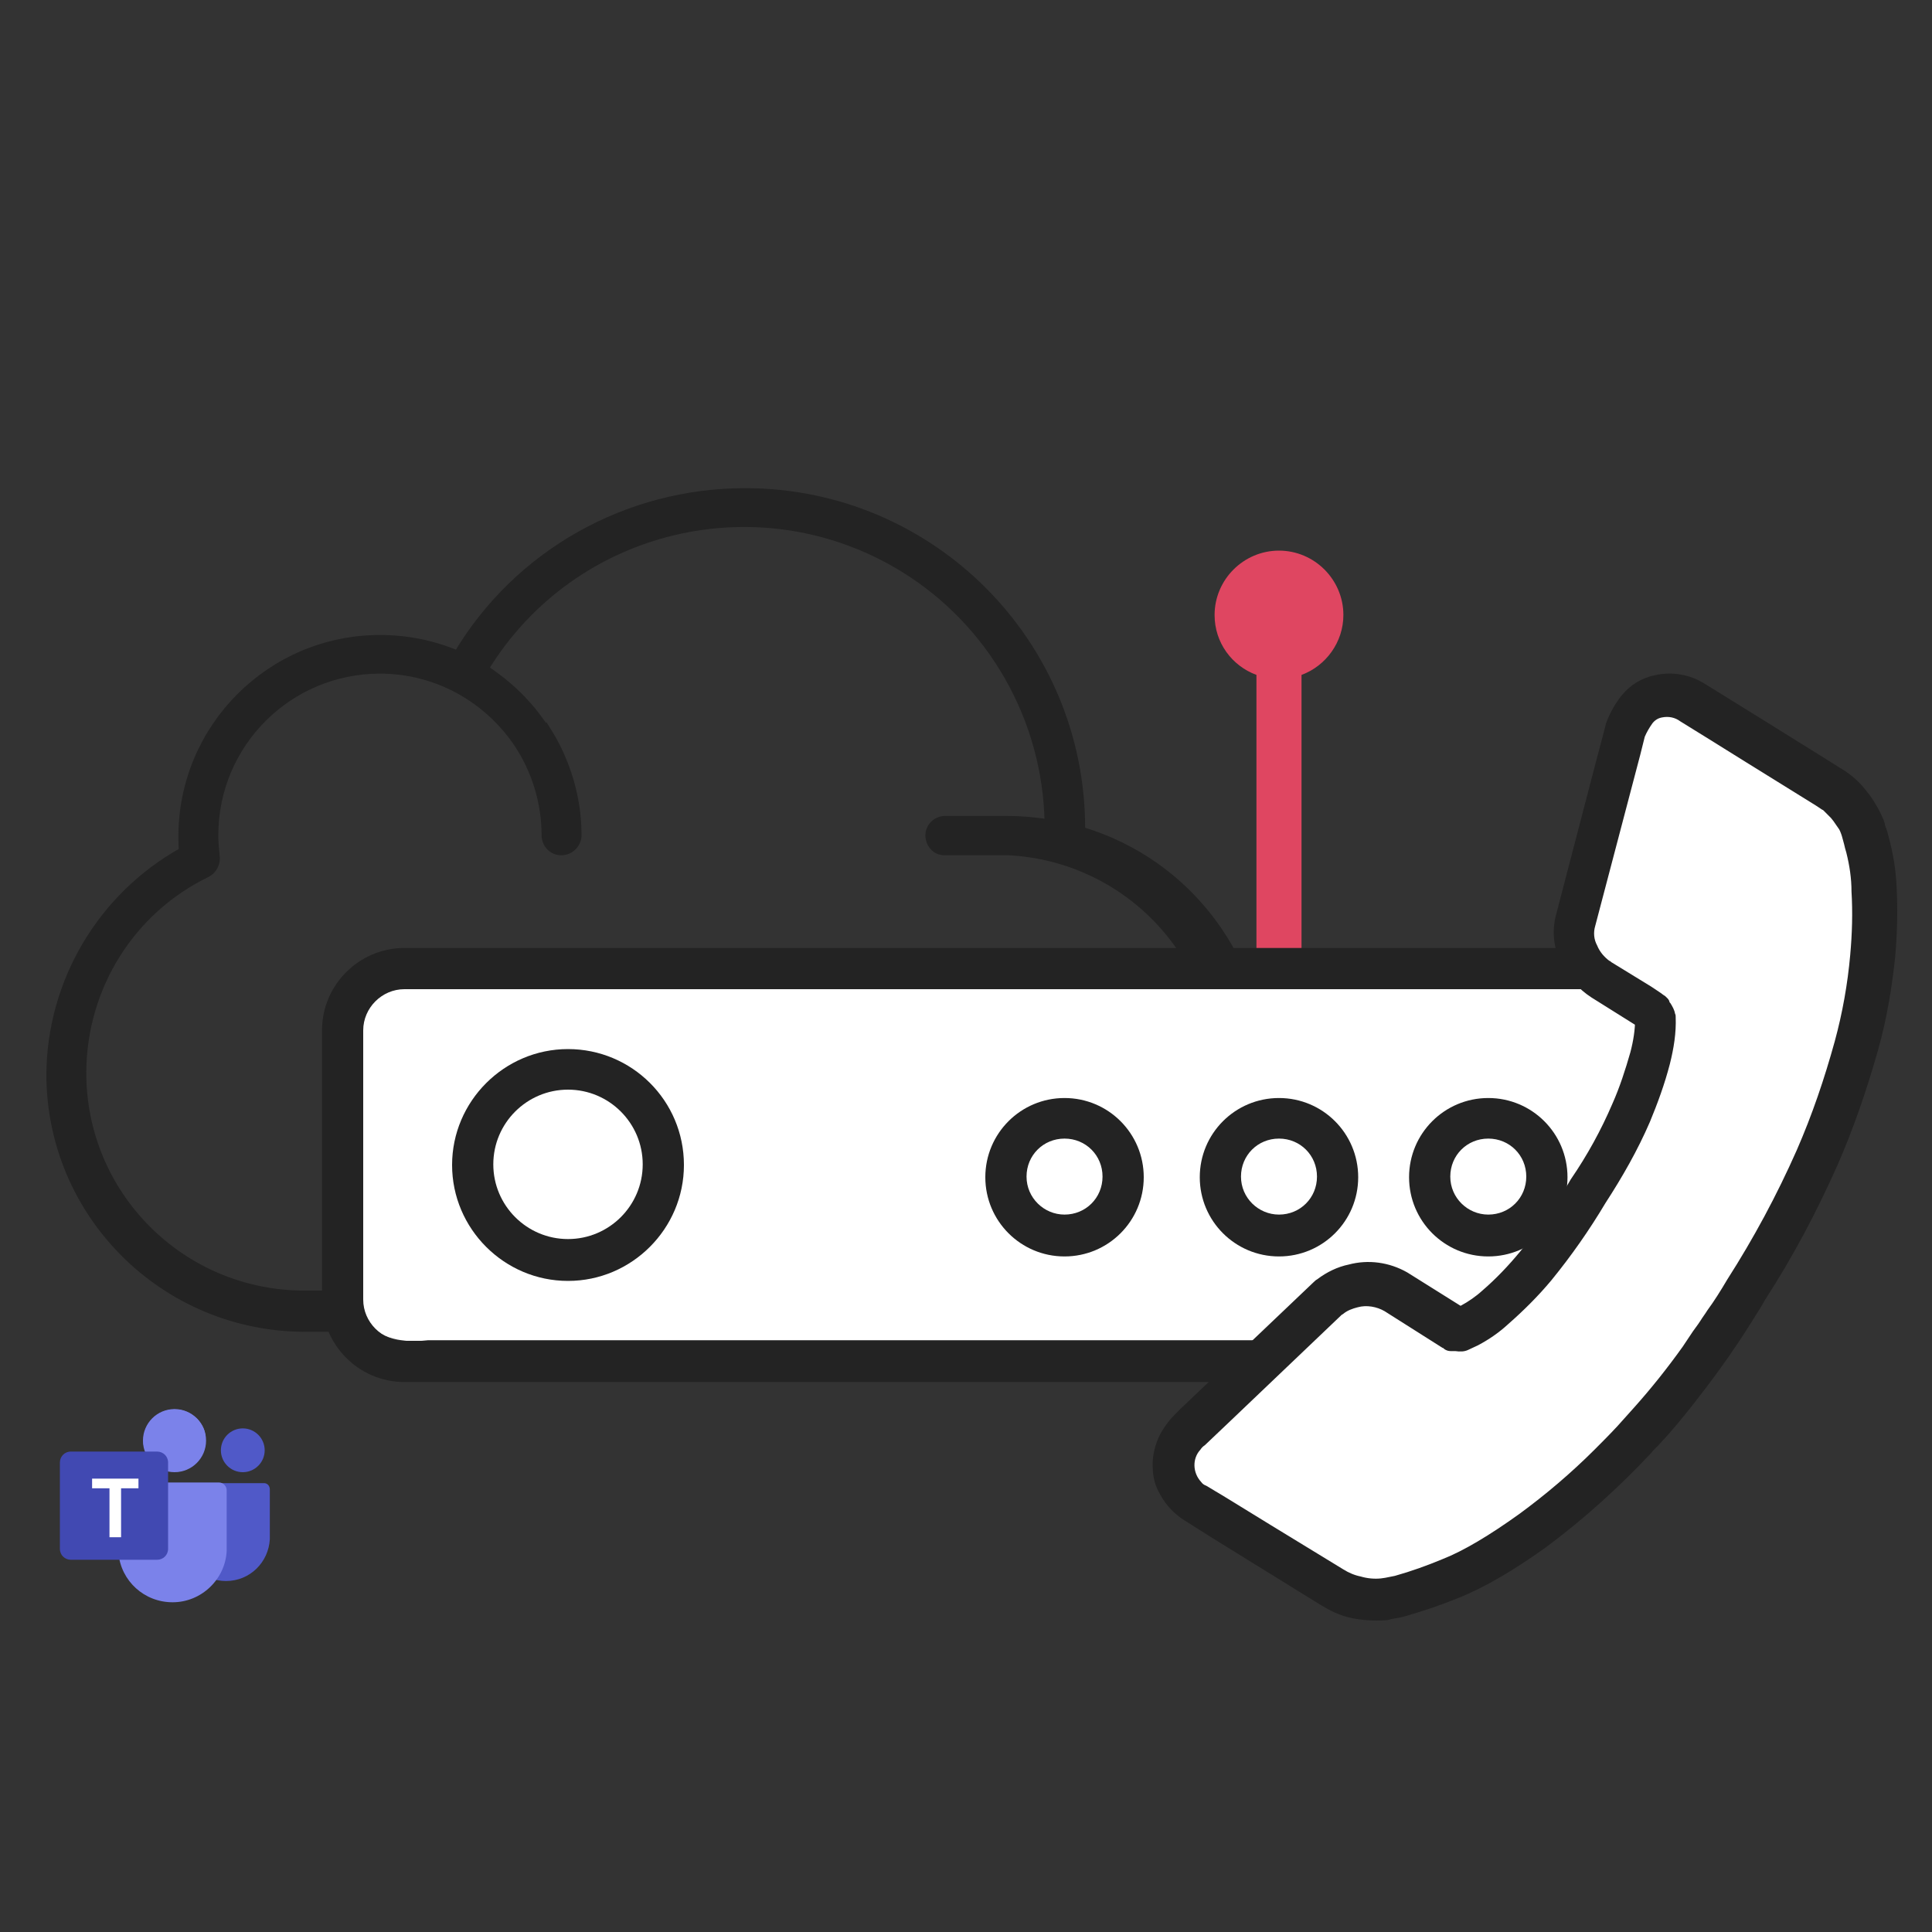 <?xml version="1.0" encoding="utf-8"?>
<!-- Generator: Adobe Illustrator 25.2.3, SVG Export Plug-In . SVG Version: 6.00 Build 0)  -->
<svg version="1.1" id="Layer_2" xmlns="http://www.w3.org/2000/svg" xmlns:xlink="http://www.w3.org/1999/xlink" x="0px" y="0px"
	 viewBox="0 0 300 300" style="enable-background:new 0 0 300 300;" xml:space="preserve">
<rect x="0" y="0" width="300" height="300" fill="#333333" stroke="none"/>
<style type="text/css">
	.st0{fill:#232323;stroke:#232323;stroke-miterlimit:10;}
	.st1{fill:#DF4661;}
	.st2{fill:#FFFFFF;}
	.st3{fill:#232323;}
	.st4{fill:#232323;stroke:#232323;stroke-width:4;stroke-miterlimit:10;}
	.st5{fill:#7B82EA;}
	.st6{fill:#5059C8;}
	.st7{fill:#4149B2;}
	.st8{enable-background:new    ;}
</style>
<path class="st0" d="M85,113.3c-0.9,2.8-1.4,5.8-1.5,8.8c0.8,2.5,1.2,5,1.2,7.6c0,1.4,1.1,2.6,2.5,2.6l0,0c1.4,0,2.6-1.2,2.6-2.6
	C89.8,123.9,88.1,118.2,85,113.3z M168,128.9v-0.3c0-28.9-23.4-52.3-52.3-52.3c-18.3,0-35.3,9.5-44.7,25.2c-3.8-1.6-7.9-2.4-12-2.4
	c-17,0-30.8,13.8-30.8,30.8c0,0.7,0,1.5,0.1,2.2c-12.6,7-20.5,20.3-20.6,34.7c0,21.8,17.7,39.4,39.5,39.5h109.5
	c21.8,0,39.5-17.6,39.5-39.4C196.1,149.2,184.7,133.9,168,128.9L168,128.9z M156.6,200.9H47.1c-19-0.1-34.3-15.5-34.2-34.5
	c0.1-13.1,7.5-25,19.3-30.7c1.1-0.6,1.6-1.8,1.4-2.9c-0.1-1-0.2-2-0.2-3.1c0-14.2,11.5-25.6,25.6-25.6c8.6,0,16.5,4.3,21.3,11.4
	c2.8,4.2,4.3,9.2,4.3,14.2c0,1.4,1.1,2.6,2.5,2.6l0,0c1.4,0,2.6-1.2,2.6-2.6c0-5.8-1.7-11.5-4.8-16.4c-0.9-1.3-1.8-2.6-2.9-3.8
	c-1.9-2.2-4.2-4.1-6.6-5.7C89,81.6,118,74.7,140.2,88.3c13.7,8.4,22.2,23.3,22.5,39.4c-2.1-0.3-4.1-0.5-6.2-0.5h-9.9
	c-1.4,0.1-2.5,1.3-2.4,2.7c0.1,1.3,1.1,2.4,2.4,2.4h9.9c18.9,0.9,33.6,16.9,32.7,35.9C188.5,185.9,174.3,200.1,156.6,200.9z"/>
<g>
	<path class="st1" d="M202.1,178.2c0-0.1,0-0.1,0-0.2v-73.2c3.8-1.4,6.5-5.1,6.5-9.3c0-5.5-4.5-10-10-10s-10,4.5-10,10
		c0,4.3,2.7,7.9,6.5,9.3V178c0,0.1,0,0.1,0,0.2"/>
	<g>
		<path class="st2" d="M246.7,208.1H66.5c-10,1.2-12-5.4-12-12v-30.6c0-6.6,2-13.2,12-12h180.2c6.6,0,12,5.4,12,12v30.6
			C258.7,202.7,253.3,208.1,246.7,208.1z"/>
		<g>
			<path class="st3" d="M87.7,147.2h-5.6H62.8c-7,0-12.8,5.7-12.8,12.8v41.8c0,7,5.7,12.8,12.8,12.8h189.4c7,0,12.8-5.7,12.8-12.8
				V160c0-7-5.7-12.8-12.8-12.8H87.7z M258.7,201.8c0,3.5-2.9,6.4-6.4,6.4H62.8c-3.5,0-6.4-2.9-6.4-6.4V160c0-3.5,2.9-6.4,6.4-6.4
				h189.4c3.5,0,6.4,2.9,6.4,6.4v41.8H258.7z"/>
			<path class="st3" d="M88.2,162.9c-9.9,0-18,8.1-18,18s8.1,18,18,18s18-8.1,18-18C106.2,170.9,98.1,162.9,88.2,162.9z M88.2,192.4
				c-6.4,0-11.6-5.2-11.6-11.6c0-6.4,5.2-11.6,11.6-11.6s11.6,5.2,11.6,11.6C99.8,187.2,94.6,192.4,88.2,192.4z"/>
			<path class="st3" d="M165.3,170.5c-6.8,0-12.3,5.5-12.3,12.3s5.5,12.3,12.3,12.3s12.3-5.5,12.3-12.3S172.1,170.5,165.3,170.5z
				 M165.3,188.6c-3.2,0-5.9-2.6-5.9-5.9s2.6-5.9,5.9-5.9s5.9,2.6,5.9,5.9S168.6,188.6,165.3,188.6z"/>
			<path class="st3" d="M198.6,170.5c-6.8,0-12.3,5.5-12.3,12.3s5.5,12.3,12.3,12.3s12.3-5.5,12.3-12.3S205.4,170.5,198.6,170.5z
				 M198.6,188.6c-3.2,0-5.9-2.6-5.9-5.9s2.6-5.9,5.9-5.9s5.9,2.6,5.9,5.9S201.9,188.6,198.6,188.6z"/>
			<path class="st3" d="M231.1,170.5c-6.8,0-12.3,5.5-12.3,12.3s5.5,12.3,12.3,12.3s12.3-5.5,12.3-12.3S237.9,170.5,231.1,170.5z
				 M231.1,188.6c-3.2,0-5.9-2.6-5.9-5.9s2.6-5.9,5.9-5.9s5.9,2.6,5.9,5.9S234.4,188.6,231.1,188.6z"/>
		</g>
	</g>
</g>
<g>
	<path class="st4" d="M181.9,231.1c0.7,1.3,1.8,2.5,3.1,3.3l4.6,2.9l16.5,10.2c1.3,0.8,2.7,1.5,4.2,1.8s3,0.4,4.6,0.3
		c0.2,0,0.3,0,0.5-0.1l0.5-0.1c0.6-0.1,1.3-0.2,1.9-0.4c2.8-0.8,5.4-1.7,8.1-2.8c3.7-1.5,8-4,12.9-7.5c5.8-4.3,11.1-9.1,16-14.3
		c0.4-0.5,0.9-1,1.4-1.5c1.8-1.9,3.6-4.1,5.4-6.4c2.2-2.8,4.5-5.9,6.7-9.2c1.2-1.8,2.3-3.6,3.5-5.5l0.5-0.9
		c4.3-6.6,8-13.6,11.2-20.8c2.5-5.7,4.5-11.6,6.2-17.6c1.3-4.6,2.1-9.4,2.6-14.2c0.3-3.5,0.4-7.1,0.2-10.6c-0.1-2.4-0.5-4.7-1.1-7
		c-0.2-0.7-0.3-1.3-0.5-1.6c-0.1-0.4-0.2-0.6-0.2-0.8l-0.1-0.3c-0.6-1.4-1.4-2.8-2.4-4c-1-1.3-2.2-2.3-3.6-3.1l-2.7-1.7l-9.8-6.1
		l-8.4-5.2c-1.9-1.2-4.1-1.6-6.3-1.1c-1.6,0.3-3,1.2-4,2.4c-0.9,1.1-1.6,2.4-2.1,3.7l-0.2,0.8l-1.4,5.3l-6.1,23.4
		c-0.6,2.1-0.4,4.3,0.6,6.2c0.9,1.9,2.3,3.5,4,4.6l7.5,4.7l0.2,0.3c0,1.9-0.3,3.8-0.8,5.7c-0.8,2.8-1.7,5.6-2.9,8.3
		c-1.8,4.2-4,8.2-6.6,12c-2.3,4-5,7.8-8,11.4c-1.9,2.3-3.9,4.4-6.1,6.3c-1.1,1-2.4,1.9-3.7,2.6l-1.1,0.5h-0.1l-9.1-5.7
		c-2.3-1.3-5-1.7-7.6-1c-1.5,0.3-2.9,1-4.1,1.9c-0.2,0.1-0.3,0.2-0.4,0.3l-20.7,19.7l-0.8,0.8c-0.9,0.9-1.7,2-2.2,3.1
		c-0.5,1.2-0.8,2.5-0.7,3.8l0,0C181,229,181.3,230.1,181.9,231.1z M186.4,225.1c0.2-0.3,0.4-0.5,0.7-0.7l4-3.8l17.2-16.4
		c0.1-0.1,0.2-0.1,0.3-0.2c0.6-0.5,1.4-0.8,2.2-1c1.4-0.4,3-0.1,4.2,0.6l9,5.7c0.1,0,0.2,0.1,0.3,0.2c0.3,0.2,0.6,0.3,1,0.3h0.1
		c0.1,0,0,0,0.2,0s0.3,0,0.4,0c0.7,0.1,1.4,0.1,2-0.2l1.5-0.7c1.7-0.9,3.3-2,4.7-3.3c2.4-2.1,4.7-4.4,6.7-6.8
		c3.1-3.8,5.9-7.8,8.4-12c2.6-4,5-8.2,6.9-12.6c1.2-2.9,2.3-5.9,3.1-9c0.6-2.4,1-4.8,0.9-7.3c0-0.2,0-0.3-0.1-0.5
		c-0.1-0.6-0.4-1.1-0.7-1.6c-0.1-0.1-0.2-0.2-0.2-0.4c-0.1-0.1-0.1-0.2-0.2-0.3s-0.2-0.2-0.3-0.3c-0.1-0.1-0.2-0.2-0.4-0.3
		c-0.1-0.1-0.7-0.5-1-0.7l-0.9-0.6l-6.2-3.8c-0.1-0.1-0.2-0.2-0.3-0.2c-0.8-0.6-1.5-1.4-1.9-2.4c-0.5-0.9-0.6-2-0.3-3l7-26.6
		l0.7-2.8c0.3-0.7,0.7-1.4,1.2-2.1c0.4-0.5,0.9-0.8,1.5-0.9c1-0.2,2,0,2.8,0.6l4.2,2.6l6.1,3.8l0,0l10.8,6.7
		c0.3,0.2,0.6,0.4,0.9,0.6l0,0l0.2,0.1l0.1,0.1l0.1,0.1c0.2,0.2,0.3,0.3,0.5,0.5l0.3,0.3c0.1,0.1,0.1,0.1,0.2,0.2l0.4,0.5
		c0.3,0.4,0.6,0.9,0.9,1.3c0.1,0.2,0.2,0.4,0.3,0.7l0.1,0.3c0.1,0.4,0.3,1,0.5,1.9l0.2,0.7c0.5,2,0.8,4,0.8,6
		c0.2,3.3,0.1,6.6-0.2,9.9c-0.4,4.5-1.2,9-2.4,13.4c-1.6,5.8-3.5,11.4-5.9,16.9c-3.1,7-6.7,13.7-10.8,20.1c-1,1.7-2,3.3-3.1,4.8
		c-0.3,0.5-0.7,1-1,1.5c-0.5,0.8-1.1,1.5-1.6,2.3c-0.4,0.6-0.8,1.2-1.2,1.8l0,0c-2.5,3.5-5,6.6-7.5,9.4c-0.9,1-1.8,2-2.6,2.9
		c-1.2,1.3-2.4,2.5-3.6,3.7c-3.6,3.6-7.6,7-11.7,10c-4.6,3.3-8.6,5.7-11.9,7c-2.4,1-4.9,1.9-7.4,2.6c-0.5,0.1-1,0.2-1.5,0.3
		l-0.7,0.1c-1,0.1-2.1,0-3.1-0.3c-1-0.2-1.9-0.6-2.7-1.1l-11.3-6.9l-7-4.3l0,0l-3-1.8c-0.3-0.1-0.6-0.3-0.8-0.6
		C185.2,228.6,185.1,226.5,186.4,225.1z"/>
	<path class="st2" d="M186.4,225.1c0.2-0.3,0.4-0.5,0.7-0.7l4-3.8l17.2-16.4c0.1-0.1,0.2-0.1,0.3-0.2c0.6-0.5,1.4-0.8,2.2-1
		c1.4-0.4,3-0.1,4.2,0.6l9,5.7c0.1,0,0.2,0.1,0.3,0.2c0.3,0.2,0.6,0.3,1,0.3h0.1c0.1,0,0,0,0.2,0s0.3,0,0.4,0c0.7,0.1,1.4,0.1,2-0.2
		l1.5-0.7c1.7-0.9,3.3-2,4.7-3.3c2.4-2.1,4.7-4.4,6.7-6.8c3.1-3.8,5.9-7.8,8.4-12c2.6-4,5-8.2,6.9-12.6c1.2-2.9,2.3-5.9,3.1-9
		c0.6-2.4,1-4.8,0.9-7.3c0-0.2,0-0.3-0.1-0.5c-0.1-0.6-0.4-1.1-0.7-1.6c-0.1-0.1-0.2-0.2-0.2-0.4c-0.1-0.1-0.1-0.2-0.2-0.3
		s-0.2-0.2-0.3-0.3c-0.1-0.1-0.2-0.2-0.4-0.3c-0.1-0.1-0.7-0.5-1-0.7l-0.9-0.6l-6.2-3.8c-0.1-0.1-0.2-0.2-0.3-0.2
		c-0.8-0.6-1.5-1.4-1.9-2.4c-0.5-0.9-0.6-2-0.3-3l7-26.6l0.7-2.8c0.3-0.7,0.7-1.4,1.2-2.1c0.4-0.5,0.9-0.8,1.5-0.9
		c1-0.2,2,0,2.8,0.6l4.2,2.6l6.1,3.8l0,0l10.8,6.7c0.3,0.2,0.6,0.4,0.9,0.6l0,0l0.2,0.1l0.1,0.1l0.1,0.1c0.2,0.2,0.3,0.3,0.5,0.5
		l0.3,0.3c0.1,0.1,0.1,0.1,0.2,0.2l0.4,0.5c0.3,0.4,0.6,0.9,0.9,1.3c0.1,0.2,0.2,0.4,0.3,0.7l0.1,0.3c0.1,0.4,0.3,1,0.5,1.9l0.2,0.7
		c0.5,2,0.8,4,0.8,6c0.2,3.3,0.1,6.6-0.2,9.9c-0.4,4.5-1.2,9-2.4,13.4c-1.6,5.8-3.5,11.4-5.9,16.9c-3.1,7-6.7,13.7-10.8,20.1
		c-1,1.7-2,3.3-3.1,4.8c-0.3,0.5-0.7,1-1,1.5c-0.5,0.8-1.1,1.5-1.6,2.3c-0.4,0.6-0.8,1.2-1.2,1.8l0,0c-2.5,3.5-5,6.6-7.5,9.4
		c-0.9,1-1.8,2-2.6,2.9c-1.2,1.3-2.4,2.5-3.6,3.7c-3.6,3.6-7.6,7-11.7,10c-4.6,3.3-8.6,5.7-11.9,7c-2.4,1-4.9,1.9-7.4,2.6
		c-0.5,0.1-1,0.2-1.5,0.3l-0.7,0.1c-1,0.1-2.1,0-3.1-0.3c-1-0.2-1.9-0.6-2.7-1.1l-11.3-6.9l-7-4.3l0,0l-3-1.8
		c-0.3-0.1-0.6-0.3-0.8-0.6C185.2,228.7,185.1,226.5,186.4,225.1z"/>
</g>
<g>
	<path class="st5" d="M22.4,224.9c-0.1-0.5-0.2-1-0.1-1.5c0-0.7,0.2-1.3,0.5-1.9c0.8-1.5,2-2.3,3.6-2.6c1.7-0.2,3.1,0.3,4.3,1.5
		c0.7,0.8,1.2,1.7,1.2,2.8c0.1,1.6-0.4,2.9-1.5,4c-0.8,0.7-1.7,1.2-2.7,1.3c-0.1,0-0.2,0-0.3,0c-0.1-0.1,0-0.1,0-0.2
		c0-0.5,0-1,0-1.5c0-0.3,0-0.5,0-0.8c0-0.6-0.6-1.1-1.3-1.1c-1.1,0-2.2,0-3.4,0c-0.1,0-0.2,0-0.2,0S22.5,224.9,22.4,224.9z"/>
	<path class="st6" d="M41,230.3H29.2c-0.5,0-1,0.4-1,1v7.6c0,0.1,0,0.3,0.1,0.4c0.3,3.5,3.2,6.2,6.8,6.2c3.7,0,6.6-2.9,6.8-6.5v-0.1
		v-7.6C41.9,230.7,41.5,230.3,41,230.3z"/>
	<path class="st5" d="M34,230.2H19.5c-0.7,0-1.2,0.5-1.2,1.2v9.3c0,0.2,0,0.3,0.1,0.5c0.4,4.3,4,7.6,8.4,7.6c4.5,0,8.2-3.6,8.4-8
		v-0.1v-9.3C35.2,230.8,34.7,230.2,34,230.2z"/>
	<circle class="st6" cx="37.7" cy="225.2" r="3.4"/>
	<circle class="st5" cx="27.1" cy="223.7" r="4.9"/>
	<path class="st7" d="M24.4,242.2H11c-0.9,0-1.7-0.7-1.7-1.7v-13.4c0-0.9,0.7-1.7,1.7-1.7h13.4c0.9,0,1.7,0.7,1.7,1.7v13.4
		C26.1,241.5,25.3,242.2,24.4,242.2z"/>
	<g class="st8">
		<path class="st2" d="M17,238.7v-7.6h-2.7v-1.5h7.2v1.5h-2.7v7.6H17z"/>
	</g>
</g>
</svg>
